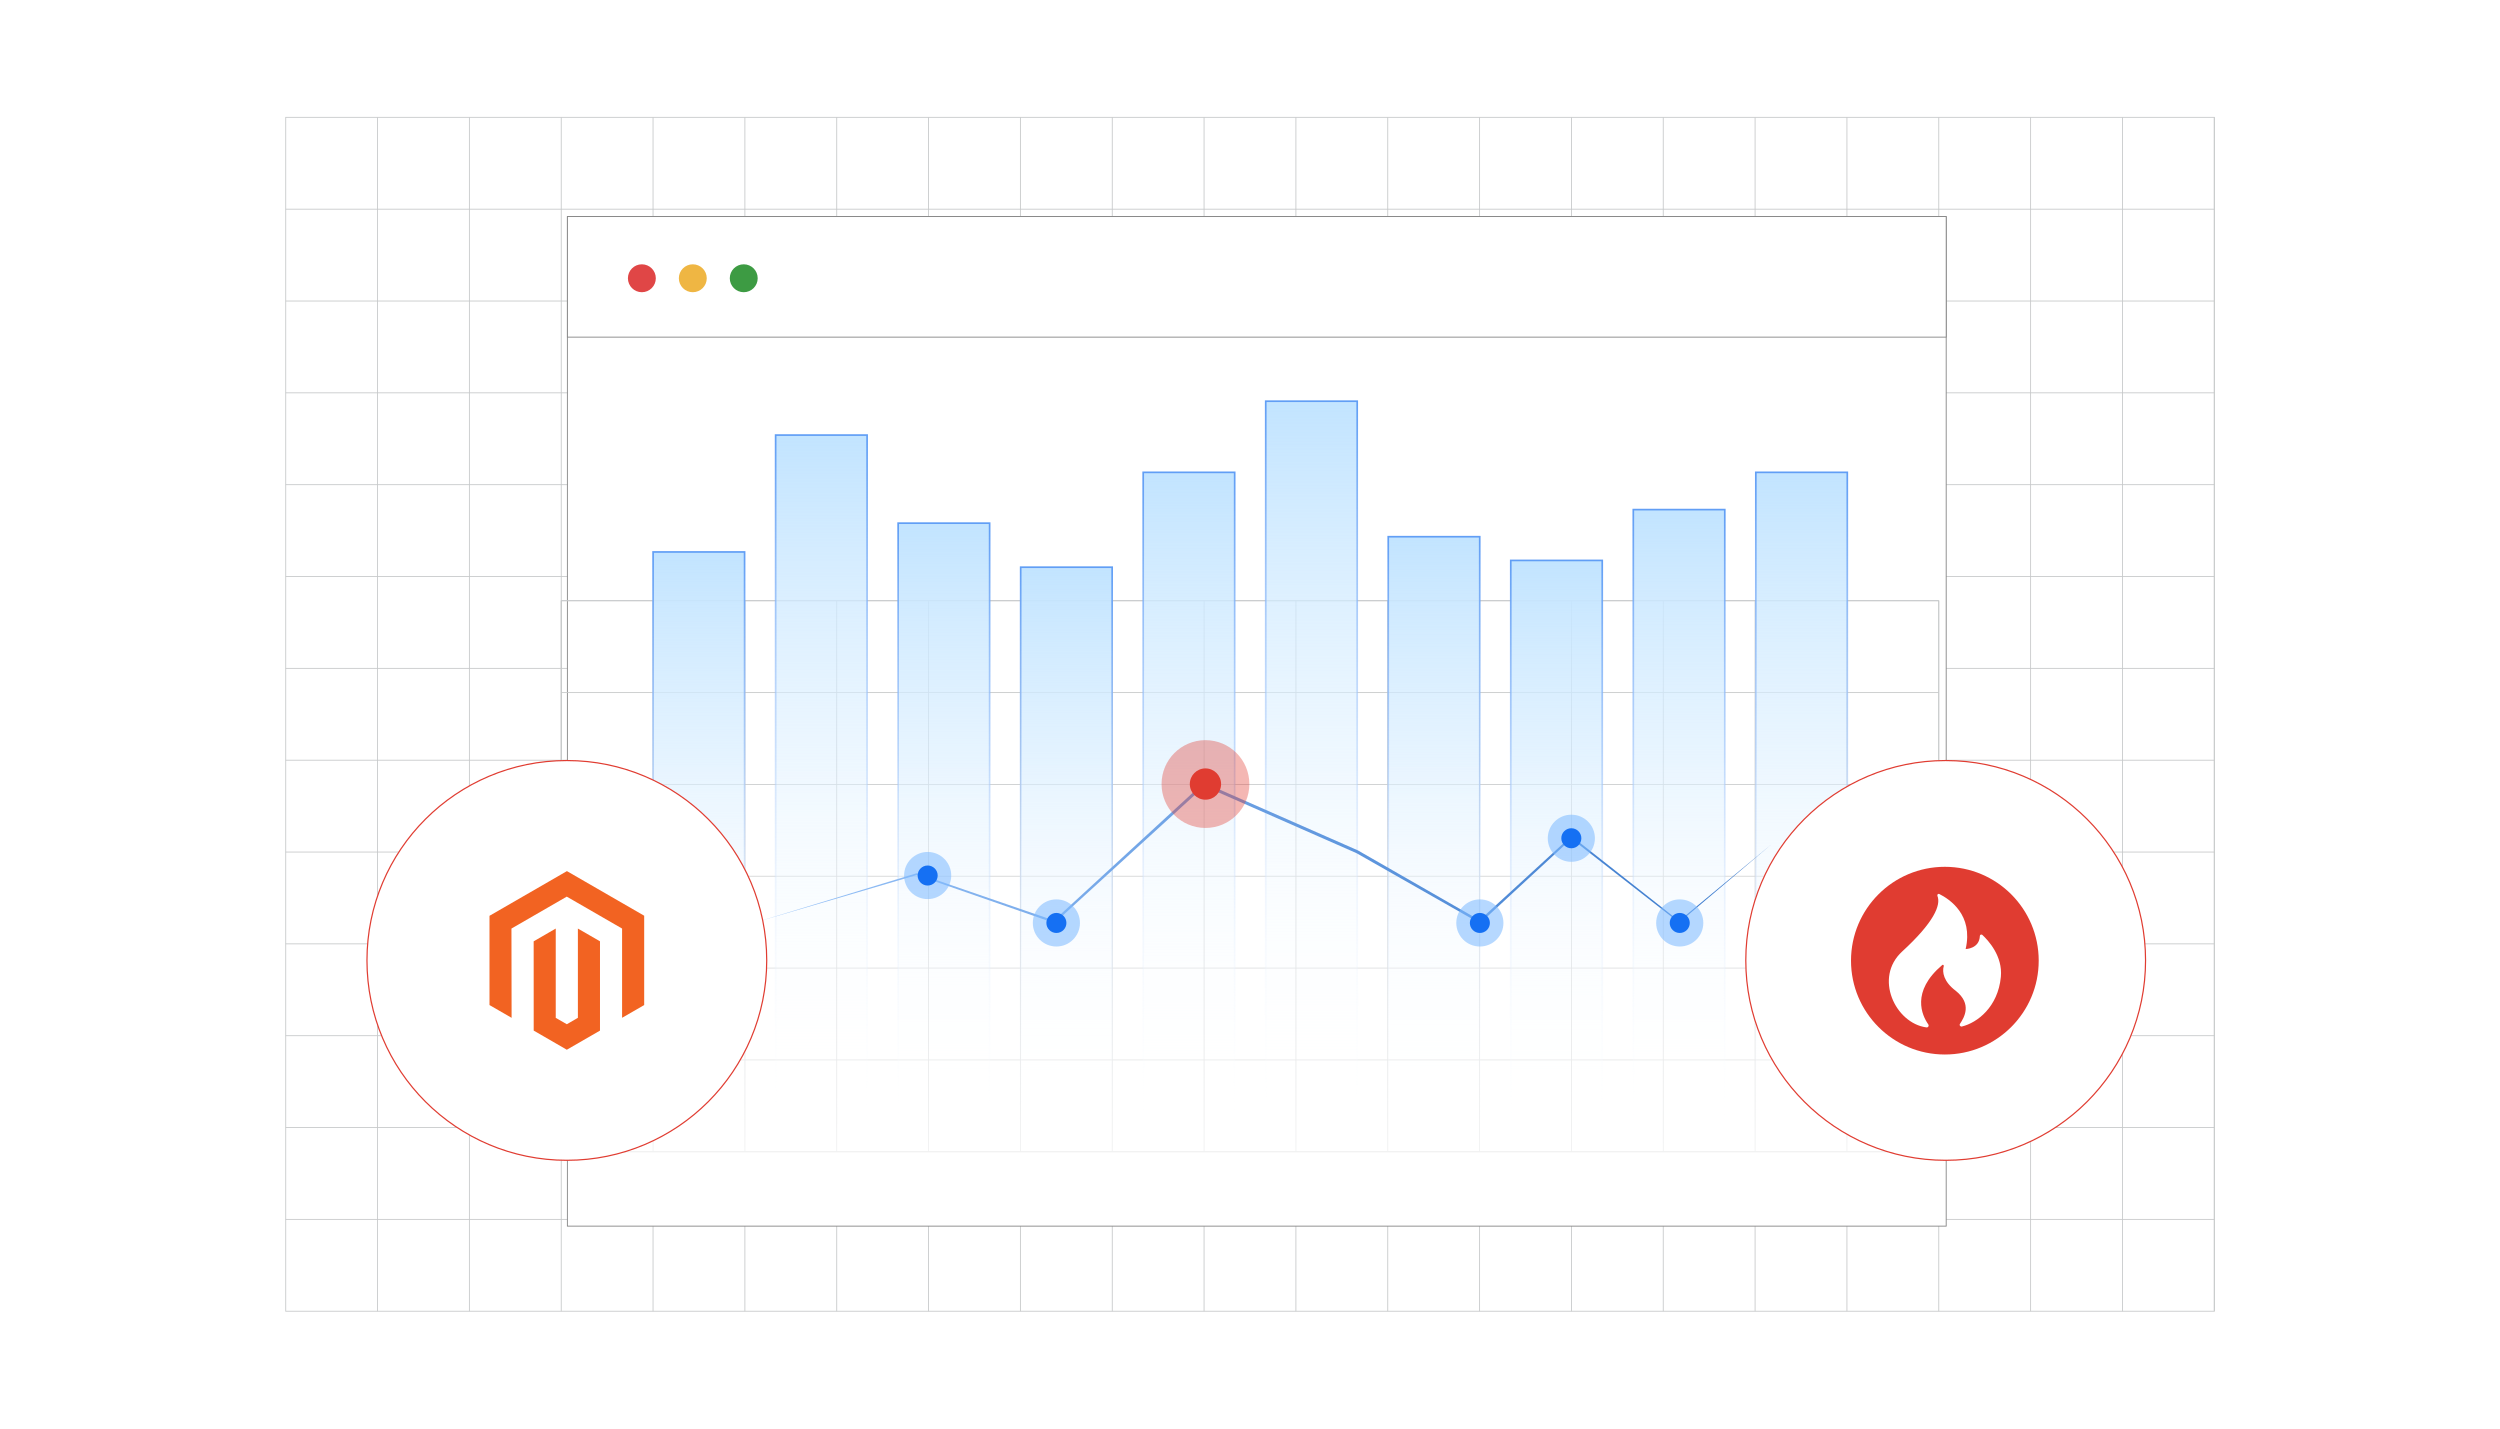 <?xml version="1.0" encoding="UTF-8"?><svg id="Layer_1" xmlns="http://www.w3.org/2000/svg" xmlns:xlink="http://www.w3.org/1999/xlink" viewBox="0 0 350 200"><defs><filter id="drop-shadow-1" filterUnits="userSpaceOnUse"><feOffset dx=".949" dy=".949"/><feGaussianBlur result="blur" stdDeviation="1.423"/><feFlood flood-color="#333" flood-opacity=".08"/><feComposite in2="blur" operator="in"/><feComposite in="SourceGraphic"/></filter><linearGradient id="linear-gradient" x1="97.837" y1="161.223" x2="97.837" y2="77.274" gradientUnits="userSpaceOnUse"><stop offset=".001" stop-color="#fff" stop-opacity="0"/><stop offset=".999" stop-color="#c2e4ff"/></linearGradient><linearGradient id="linear-gradient-2" x1="97.837" y1="161.341" x2="97.837" y2="77.155" gradientUnits="userSpaceOnUse"><stop offset=".001" stop-color="#fff" stop-opacity="0"/><stop offset=".999" stop-color="#619ef5"/></linearGradient><linearGradient id="linear-gradient-3" x1="114.991" x2="114.991" y2="60.911" xlink:href="#linear-gradient"/><linearGradient id="linear-gradient-4" x1="114.991" x2="114.991" y2="60.792" xlink:href="#linear-gradient-2"/><linearGradient id="linear-gradient-5" x1="132.144" x2="132.144" y2="73.242" xlink:href="#linear-gradient"/><linearGradient id="linear-gradient-6" x1="132.144" x2="132.144" y2="73.124" xlink:href="#linear-gradient-2"/><linearGradient id="linear-gradient-7" x1="149.298" x2="149.298" y2="79.408" xlink:href="#linear-gradient"/><linearGradient id="linear-gradient-8" x1="149.298" x2="149.298" y2="79.29" xlink:href="#linear-gradient-2"/><linearGradient id="linear-gradient-9" x1="166.451" x2="166.451" y2="66.128" xlink:href="#linear-gradient"/><linearGradient id="linear-gradient-10" x1="166.451" x2="166.451" y2="66.009" xlink:href="#linear-gradient-2"/><linearGradient id="linear-gradient-11" x1="183.605" x2="183.605" y2="56.168" xlink:href="#linear-gradient"/><linearGradient id="linear-gradient-12" x1="183.605" x2="183.605" y2="56.049" xlink:href="#linear-gradient-2"/><linearGradient id="linear-gradient-13" x1="200.758" x2="200.758" y2="75.139" xlink:href="#linear-gradient"/><linearGradient id="linear-gradient-14" x1="200.758" x2="200.758" y2="75.021" xlink:href="#linear-gradient-2"/><linearGradient id="linear-gradient-15" x1="217.911" x2="217.911" y2="78.46" xlink:href="#linear-gradient"/><linearGradient id="linear-gradient-16" x1="217.911" x2="217.911" y2="78.341" xlink:href="#linear-gradient-2"/><linearGradient id="linear-gradient-17" x1="235.065" x2="235.065" y2="71.345" xlink:href="#linear-gradient"/><linearGradient id="linear-gradient-18" x1="235.065" x2="235.065" y2="71.227" xlink:href="#linear-gradient-2"/><linearGradient id="linear-gradient-19" x1="252.218" x2="252.218" y2="66.128" xlink:href="#linear-gradient"/><linearGradient id="linear-gradient-20" x1="252.218" x2="252.218" y2="66.009" xlink:href="#linear-gradient-2"/><linearGradient id="linear-gradient-21" x1="-186.287" y1="2479.188" x2="-186.287" y2="2421.325" gradientTransform="translate(361.287 2584.919) scale(1 -1)" gradientUnits="userSpaceOnUse"><stop offset="0" stop-color="#fff" stop-opacity="0"/><stop offset=".575" stop-color="#fff" stop-opacity=".585"/><stop offset="1" stop-color="#fff"/></linearGradient><linearGradient id="New_Gradient_Swatch" x1="106.037" y1="119.419" x2="248.252" y2="119.419" gradientUnits="userSpaceOnUse"><stop offset=".001" stop-color="#97c2f8"/><stop offset=".999" stop-color="#3878cb"/></linearGradient><filter id="drop-shadow-2" filterUnits="userSpaceOnUse"><feOffset dx=".949" dy=".949"/><feGaussianBlur result="blur-2" stdDeviation="1.423"/><feFlood flood-color="#333" flood-opacity=".08"/><feComposite in2="blur-2" operator="in"/><feComposite in="SourceGraphic"/></filter><filter id="drop-shadow-3" filterUnits="userSpaceOnUse"><feOffset dx=".949" dy=".949"/><feGaussianBlur result="blur-3" stdDeviation="1.423"/><feFlood flood-color="#333" flood-opacity=".08"/><feComposite in2="blur-3" operator="in"/><feComposite in="SourceGraphic"/></filter></defs><rect width="350" height="200" fill="#fff" stroke-width="0"/><rect x="40.002" y="16.427" width="269.998" height="167.144" fill="none" stroke="#c6c8c9" stroke-miterlimit="10" stroke-width=".119"/><polyline points="40 170.714 52.858 170.714 65.716 170.714 78.574 170.714 91.427 170.714 104.285 170.714 117.143 170.714 130.001 170.714 142.859 170.714 155.717 170.714 168.57 170.714 181.428 170.714 194.286 170.714 207.144 170.714 220.002 170.714 232.855 170.714 245.713 170.714 258.571 170.714 271.429 170.714 284.287 170.714 297.145 170.714 309.998 170.714" fill="none" stroke="#c6c8c9" stroke-miterlimit="10" stroke-width=".119"/><polyline points="40 157.856 52.858 157.856 65.716 157.856 78.574 157.856 91.427 157.856 104.285 157.856 117.143 157.856 130.001 157.856 142.859 157.856 155.717 157.856 168.57 157.856 181.428 157.856 194.286 157.856 207.144 157.856 220.002 157.856 232.855 157.856 245.713 157.856 258.571 157.856 271.429 157.856 284.287 157.856 297.145 157.856 309.998 157.856" fill="none" stroke="#c6c8c9" stroke-miterlimit="10" stroke-width=".119"/><polyline points="309.998 144.998 297.145 144.998 284.287 144.998 271.429 144.998 258.571 144.998 245.713 144.998 232.855 144.998 220.002 144.998 207.144 144.998 194.286 144.998 181.428 144.998 168.57 144.998 155.717 144.998 142.859 144.998 130.001 144.998 117.143 144.998 104.285 144.998 91.427 144.998 78.574 144.998 65.716 144.998 52.858 144.998 40 144.998" fill="none" stroke="#c6c8c9" stroke-miterlimit="10" stroke-width=".119"/><polyline points="40 132.14 52.858 132.14 65.716 132.14 78.574 132.14 91.427 132.14 104.285 132.14 117.143 132.14 130.001 132.14 142.859 132.14 155.717 132.14 168.57 132.14 181.428 132.14 194.286 132.14 207.144 132.14 220.002 132.14 232.855 132.14 245.713 132.14 258.571 132.14 271.429 132.14 284.287 132.14 297.145 132.14 309.998 132.14" fill="none" stroke="#c6c8c9" stroke-miterlimit="10" stroke-width=".119"/><polyline points="40 119.287 52.858 119.287 65.716 119.287 78.574 119.287 91.427 119.287 104.285 119.287 117.143 119.287 130.001 119.287 142.859 119.287 155.717 119.287 168.57 119.287 181.428 119.287 194.286 119.287 207.144 119.287 220.002 119.287 232.855 119.287 245.713 119.287 258.571 119.287 271.429 119.287 284.287 119.287 297.145 119.287 309.998 119.287" fill="none" stroke="#c6c8c9" stroke-miterlimit="10" stroke-width=".119"/><polyline points="40 106.429 52.858 106.429 65.716 106.429 78.574 106.429 91.427 106.429 104.285 106.429 117.143 106.429 130.001 106.429 142.859 106.429 155.717 106.429 168.57 106.429 181.428 106.429 194.286 106.429 207.144 106.429 220.002 106.429 232.855 106.429 245.713 106.429 258.571 106.429 271.429 106.429 284.287 106.429 297.145 106.429 309.998 106.429" fill="none" stroke="#c6c8c9" stroke-miterlimit="10" stroke-width=".119"/><polyline points="40 93.571 52.858 93.571 65.716 93.571 78.574 93.571 91.427 93.571 104.285 93.571 117.143 93.571 130.001 93.571 142.859 93.571 155.717 93.571 168.57 93.571 181.428 93.571 194.286 93.571 207.144 93.571 220.002 93.571 232.855 93.571 245.713 93.571 258.571 93.571 271.429 93.571 284.287 93.571 297.145 93.571 309.998 93.571" fill="none" stroke="#c6c8c9" stroke-miterlimit="10" stroke-width=".119"/><polyline points="40 80.713 52.858 80.713 65.716 80.713 78.574 80.713 91.427 80.713 104.285 80.713 117.143 80.713 130.001 80.713 142.859 80.713 155.717 80.713 168.57 80.713 181.428 80.713 194.286 80.713 207.144 80.713 220.002 80.713 232.855 80.713 245.713 80.713 258.571 80.713 271.429 80.713 284.287 80.713 297.145 80.713 309.998 80.713" fill="none" stroke="#c6c8c9" stroke-miterlimit="10" stroke-width=".119"/><polyline points="40 67.855 52.858 67.855 65.716 67.855 78.574 67.855 91.427 67.855 104.285 67.855 117.143 67.855 130.001 67.855 142.859 67.855 155.717 67.855 168.57 67.855 181.428 67.855 194.286 67.855 207.144 67.855 220.002 67.855 232.855 67.855 245.713 67.855 258.571 67.855 271.429 67.855 284.287 67.855 297.145 67.855 309.998 67.855" fill="none" stroke="#c6c8c9" stroke-miterlimit="10" stroke-width=".119"/><polyline points="40 54.997 52.858 54.997 65.716 54.997 78.574 54.997 91.427 54.997 104.285 54.997 117.143 54.997 130.001 54.997 142.859 54.997 155.717 54.997 168.57 54.997 181.428 54.997 194.286 54.997 207.144 54.997 220.002 54.997 232.855 54.997 245.713 54.997 258.571 54.997 271.429 54.997 284.287 54.997 297.145 54.997 309.998 54.997" fill="none" stroke="#c6c8c9" stroke-miterlimit="10" stroke-width=".119"/><polyline points="40 42.144 52.858 42.144 65.716 42.144 78.574 42.144 91.427 42.144 104.285 42.144 117.143 42.144 130.001 42.144 142.859 42.144 155.717 42.144 168.57 42.144 181.428 42.144 194.286 42.144 207.144 42.144 220.002 42.144 232.855 42.144 245.713 42.144 258.571 42.144 271.429 42.144 284.287 42.144 297.145 42.144 309.998 42.144" fill="none" stroke="#c6c8c9" stroke-miterlimit="10" stroke-width=".119"/><polyline points="40 29.286 52.858 29.286 65.716 29.286 78.574 29.286 91.427 29.286 104.285 29.286 117.143 29.286 130.001 29.286 142.859 29.286 155.717 29.286 168.57 29.286 181.428 29.286 194.286 29.286 207.144 29.286 220.002 29.286 232.855 29.286 245.713 29.286 258.571 29.286 271.429 29.286 284.287 29.286 297.145 29.286 309.998 29.286" fill="none" stroke="#c6c8c9" stroke-miterlimit="10" stroke-width=".119"/><polyline points="310 16.428 310 29.285 310 42.144 310 46.882 310 50.562 310 54.997 310 55.002 310 67.855 310 80.713 310 93.571 310 106.429 310 119.287 310 132.14 310 132.144 310 144.998 310 157.856 310 170.714 310 183.572" fill="none" stroke="#c6c8c9" stroke-miterlimit="10" stroke-width=".119"/><polyline points="297.144 16.428 297.144 29.286 297.144 42.144 297.144 55.002 297.144 67.856 297.144 80.713 297.144 93.571 297.144 106.429 297.144 119.287 297.144 132.145 297.144 144.999 297.144 157.857 297.144 170.714 297.144 183.572" fill="none" stroke="#c6c8c9" stroke-miterlimit="10" stroke-width=".119"/><polyline points="284.286 16.428 284.286 29.286 284.286 42.144 284.286 55.002 284.286 67.856 284.286 80.713 284.286 93.571 284.286 106.429 284.286 119.287 284.286 132.145 284.286 144.999 284.286 157.857 284.286 170.714 284.286 183.572" fill="none" stroke="#c6c8c9" stroke-miterlimit="10" stroke-width=".119"/><polyline points="271.428 16.428 271.428 29.286 271.428 42.144 271.428 55.002 271.428 67.856 271.428 80.713 271.428 93.571 271.428 106.429 271.428 119.287 271.428 132.145 271.428 144.999 271.428 157.857 271.428 170.714 271.428 183.572" fill="none" stroke="#c6c8c9" stroke-miterlimit="10" stroke-width=".119"/><polyline points="258.57 16.428 258.57 29.286 258.57 42.144 258.57 55.002 258.57 67.856 258.57 80.713 258.57 93.571 258.57 106.429 258.57 119.287 258.57 132.145 258.57 144.999 258.57 157.857 258.57 170.714 258.57 183.572" fill="none" stroke="#c6c8c9" stroke-miterlimit="10" stroke-width=".119"/><polyline points="245.712 16.428 245.712 29.286 245.712 42.144 245.712 55.002 245.712 67.856 245.712 80.713 245.712 93.571 245.712 106.429 245.712 119.287 245.712 132.145 245.712 144.999 245.712 157.857 245.712 170.714 245.712 183.572" fill="none" stroke="#c6c8c9" stroke-miterlimit="10" stroke-width=".119"/><polyline points="232.854 16.428 232.854 29.286 232.854 42.144 232.854 55.002 232.854 67.856 232.854 80.713 232.854 93.571 232.854 106.429 232.854 119.287 232.854 132.145 232.854 144.999 232.854 157.857 232.854 170.714 232.854 183.572" fill="none" stroke="#c6c8c9" stroke-miterlimit="10" stroke-width=".119"/><polyline points="220.001 16.428 220.001 29.286 220.001 42.144 220.001 55.002 220.001 67.856 220.001 80.713 220.001 93.571 220.001 106.429 220.001 119.287 220.001 132.145 220.001 144.999 220.001 157.857 220.001 170.714 220.001 183.572" fill="none" stroke="#c6c8c9" stroke-miterlimit="10" stroke-width=".119"/><polyline points="207.143 16.428 207.143 29.286 207.143 42.144 207.143 55.002 207.143 67.856 207.143 80.713 207.143 93.571 207.143 106.429 207.143 119.287 207.143 132.145 207.143 144.999 207.143 157.857 207.143 170.714 207.143 183.572" fill="none" stroke="#c6c8c9" stroke-miterlimit="10" stroke-width=".119"/><polyline points="194.285 16.428 194.285 29.286 194.285 42.144 194.285 55.002 194.285 67.856 194.285 80.713 194.285 93.571 194.285 106.429 194.285 119.287 194.285 132.145 194.285 144.999 194.285 157.857 194.285 170.714 194.285 183.572" fill="none" stroke="#c6c8c9" stroke-miterlimit="10" stroke-width=".119"/><polyline points="181.427 16.428 181.427 29.286 181.427 42.144 181.427 55.002 181.427 67.856 181.427 80.713 181.427 93.571 181.427 106.429 181.427 119.287 181.427 132.145 181.427 144.999 181.427 157.857 181.427 170.714 181.427 183.572" fill="none" stroke="#c6c8c9" stroke-miterlimit="10" stroke-width=".119"/><polyline points="168.569 16.428 168.569 29.286 168.569 42.144 168.569 55.002 168.569 67.856 168.569 80.713 168.569 93.571 168.569 106.429 168.569 119.287 168.569 132.145 168.569 144.999 168.569 157.857 168.569 170.714 168.569 183.572" fill="none" stroke="#c6c8c9" stroke-miterlimit="10" stroke-width=".119"/><polyline points="155.716 16.428 155.716 29.286 155.716 42.144 155.716 55.002 155.716 67.856 155.716 80.713 155.716 93.571 155.716 106.429 155.716 119.287 155.716 132.145 155.716 144.999 155.716 157.857 155.716 170.714 155.716 183.572" fill="none" stroke="#c6c8c9" stroke-miterlimit="10" stroke-width=".119"/><polyline points="142.858 16.428 142.858 29.286 142.858 42.144 142.858 55.002 142.858 67.856 142.858 80.713 142.858 93.571 142.858 106.429 142.858 119.287 142.858 132.145 142.858 144.999 142.858 157.857 142.858 170.714 142.858 183.572" fill="none" stroke="#c6c8c9" stroke-miterlimit="10" stroke-width=".119"/><polyline points="130 16.428 130 29.286 130 42.144 130 55.002 130 67.856 130 80.713 130 93.571 130 106.429 130 119.287 130 132.145 130 144.999 130 157.857 130 170.714 130 183.572" fill="none" stroke="#c6c8c9" stroke-miterlimit="10" stroke-width=".119"/><polyline points="117.142 16.428 117.142 29.286 117.142 42.144 117.142 55.002 117.142 67.856 117.142 80.713 117.142 93.571 117.142 106.429 117.142 119.287 117.142 132.145 117.142 144.999 117.142 157.857 117.142 170.714 117.142 183.572" fill="none" stroke="#c6c8c9" stroke-miterlimit="10" stroke-width=".119"/><polyline points="104.284 16.428 104.284 29.286 104.284 42.144 104.284 55.002 104.284 67.856 104.284 80.713 104.284 93.571 104.284 106.429 104.284 119.287 104.284 132.145 104.284 144.999 104.284 157.857 104.284 170.714 104.284 183.572" fill="none" stroke="#c6c8c9" stroke-miterlimit="10" stroke-width=".119"/><polyline points="91.426 16.428 91.426 29.286 91.426 42.144 91.426 55.002 91.426 67.856 91.426 80.713 91.426 93.571 91.426 106.429 91.426 119.287 91.426 132.145 91.426 144.999 91.426 157.857 91.426 170.714 91.426 183.572" fill="none" stroke="#c6c8c9" stroke-miterlimit="10" stroke-width=".119"/><polyline points="78.573 16.428 78.573 29.286 78.573 42.144 78.573 55.002 78.573 67.856 78.573 80.713 78.573 93.571 78.573 106.429 78.573 119.287 78.573 132.145 78.573 144.999 78.573 157.857 78.573 170.714 78.573 183.572" fill="none" stroke="#c6c8c9" stroke-miterlimit="10" stroke-width=".119"/><polyline points="65.715 16.428 65.715 29.286 65.715 42.144 65.715 55.002 65.715 67.856 65.715 80.713 65.715 93.571 65.715 106.429 65.715 119.287 65.715 132.145 65.715 144.999 65.715 157.857 65.715 170.714 65.715 183.572" fill="none" stroke="#c6c8c9" stroke-miterlimit="10" stroke-width=".119"/><polyline points="52.857 16.428 52.857 29.286 52.857 42.144 52.857 55.002 52.857 67.856 52.857 80.713 52.857 93.571 52.857 106.429 52.857 119.287 52.857 132.145 52.857 144.999 52.857 157.857 52.857 170.714 52.857 183.572" fill="none" stroke="#c6c8c9" stroke-miterlimit="10" stroke-width=".119"/><g filter="url(#drop-shadow-1)"><rect x="78.482" y="29.371" width="193.035" height="141.338" fill="#fff" stroke="gray" stroke-miterlimit="10" stroke-width=".119"/><rect x="78.483" y="29.373" width="193.035" height="16.876" fill="#fff" stroke="gray" stroke-miterlimit="10" stroke-width=".119"/><circle cx="88.912" cy="38.007" r="1.954" fill="#e04646" stroke-width="0"/><circle cx="96.043" cy="38.007" r="1.954" fill="#efb643" stroke-width="0"/><circle cx="103.175" cy="38.007" r="1.954" fill="#3d9b43" stroke-width="0"/></g><rect x="78.572" y="84.103" width="192.855" height="77.143" fill="none" stroke="#c6c8c9" stroke-miterlimit="10" stroke-width=".119"/><polyline points="271.428 161.247 258.57 161.247 245.716 161.247 232.858 161.247 220 161.247 207.143 161.247 194.285 161.247 181.431 161.247 168.573 161.247 155.715 161.247 142.857 161.247 130 161.247 117.141 161.247 104.288 161.247 91.43 161.247 78.572 161.247" fill="none" stroke="#c6c8c9" stroke-miterlimit="10" stroke-width=".119"/><polyline points="78.572 148.389 91.43 148.389 104.288 148.389 117.141 148.389 130 148.389 142.857 148.389 155.715 148.389 168.573 148.389 181.431 148.389 194.285 148.389 207.143 148.389 220 148.389 232.858 148.389 245.716 148.389 258.57 148.389 271.428 148.389" fill="none" stroke="#c6c8c9" stroke-miterlimit="10" stroke-width=".119"/><polyline points="271.428 135.531 258.57 135.531 245.716 135.531 232.858 135.531 220 135.531 207.143 135.531 194.285 135.531 181.431 135.531 168.573 135.531 155.715 135.531 142.857 135.531 130 135.531 117.141 135.531 104.288 135.531 91.43 135.531 78.572 135.531" fill="none" stroke="#c6c8c9" stroke-miterlimit="10" stroke-width=".119"/><polyline points="78.572 122.673 91.43 122.673 104.288 122.673 117.141 122.673 130 122.673 142.857 122.673 155.715 122.673 168.573 122.673 181.431 122.673 194.285 122.673 207.143 122.673 220 122.673 232.858 122.673 245.716 122.673 258.57 122.673 271.428 122.673" fill="none" stroke="#c6c8c9" stroke-miterlimit="10" stroke-width=".119"/><polyline points="78.572 109.82 91.43 109.82 104.288 109.82 117.141 109.82 130 109.82 142.857 109.82 155.715 109.82 168.573 109.82 181.431 109.82 194.285 109.82 207.143 109.82 220 109.82 232.858 109.82 245.716 109.82 258.57 109.82 271.428 109.82" fill="none" stroke="#c6c8c9" stroke-miterlimit="10" stroke-width=".119"/><polyline points="78.572 96.962 91.43 96.962 104.288 96.962 117.141 96.962 130 96.962 142.857 96.962 155.715 96.962 168.573 96.962 181.431 96.962 194.285 96.962 207.143 96.962 220 96.962 232.858 96.962 245.716 96.962 258.57 96.962 271.428 96.962" fill="none" stroke="#c6c8c9" stroke-miterlimit="10" stroke-width=".119"/><polyline points="78.572 84.103 91.43 84.103 104.288 84.103 117.141 84.103 130 84.103 142.857 84.103 155.715 84.103 168.573 84.103 181.431 84.103 194.285 84.103 207.143 84.103 220 84.103 232.858 84.103 245.716 84.103 258.57 84.103 271.428 84.103" fill="none" stroke="#c6c8c9" stroke-miterlimit="10" stroke-width=".119"/><polyline points="271.428 84.103 271.428 96.962 271.428 109.82 271.428 122.673 271.428 122.677 271.428 135.531 271.428 148.389 271.428 161.247" fill="none" stroke="#c6c8c9" stroke-miterlimit="10" stroke-width=".119"/><polyline points="258.57 161.247 258.57 148.389 258.57 135.531 258.57 122.677 258.57 122.673 258.57 109.82 258.57 96.962 258.57 84.103" fill="none" stroke="#c6c8c9" stroke-miterlimit="10" stroke-width=".119"/><polyline points="245.716 161.247 245.716 148.389 245.716 135.531 245.716 122.677 245.716 122.673 245.716 109.82 245.716 96.962 245.716 84.103" fill="none" stroke="#c6c8c9" stroke-miterlimit="10" stroke-width=".119"/><polyline points="232.858 161.247 232.858 148.389 232.858 135.531 232.858 122.677 232.858 122.673 232.858 109.82 232.858 96.962 232.858 84.103" fill="none" stroke="#c6c8c9" stroke-miterlimit="10" stroke-width=".119"/><polyline points="220 161.247 220 148.389 220 135.531 220 122.677 220 122.673 220 109.82 220 96.962 220 84.103" fill="none" stroke="#c6c8c9" stroke-miterlimit="10" stroke-width=".119"/><polyline points="207.143 161.247 207.143 148.389 207.143 135.531 207.143 122.677 207.143 122.673 207.143 109.82 207.143 96.962 207.143 84.103" fill="none" stroke="#c6c8c9" stroke-miterlimit="10" stroke-width=".119"/><polyline points="194.285 161.247 194.285 148.389 194.285 135.531 194.285 122.677 194.285 122.673 194.285 109.82 194.285 96.962 194.285 84.103" fill="none" stroke="#c6c8c9" stroke-miterlimit="10" stroke-width=".119"/><polyline points="181.431 84.103 181.431 96.962 181.431 109.82 181.431 122.673 181.431 122.677 181.431 135.531 181.431 148.389 181.431 161.247" fill="none" stroke="#c6c8c9" stroke-miterlimit="10" stroke-width=".119"/><polyline points="168.573 84.103 168.573 96.962 168.573 109.82 168.573 122.673 168.573 122.677 168.573 135.531 168.573 148.389 168.573 161.247" fill="none" stroke="#c6c8c9" stroke-miterlimit="10" stroke-width=".119"/><polyline points="155.715 161.247 155.715 148.389 155.715 135.531 155.715 122.677 155.715 122.673 155.715 109.82 155.715 96.962 155.715 84.103" fill="none" stroke="#c6c8c9" stroke-miterlimit="10" stroke-width=".119"/><polyline points="142.857 84.103 142.857 96.962 142.857 109.82 142.857 122.673 142.857 122.677 142.857 135.531 142.857 148.389 142.857 161.247" fill="none" stroke="#c6c8c9" stroke-miterlimit="10" stroke-width=".119"/><polyline points="130 84.103 130 96.962 130 109.82 130 122.673 130 122.677 130 135.531 130 148.389 130 161.247" fill="none" stroke="#c6c8c9" stroke-miterlimit="10" stroke-width=".119"/><polyline points="117.141 161.247 117.141 148.389 117.141 135.531 117.141 122.677 117.141 122.673 117.141 109.82 117.141 96.962 117.141 84.103" fill="none" stroke="#c6c8c9" stroke-miterlimit="10" stroke-width=".119"/><polyline points="104.288 161.247 104.288 148.389 104.288 135.531 104.288 122.677 104.288 122.673 104.288 109.82 104.288 96.962 104.288 84.103" fill="none" stroke="#c6c8c9" stroke-miterlimit="10" stroke-width=".119"/><polyline points="91.43 161.247 91.43 148.389 91.43 135.531 91.43 122.677 91.43 122.673 91.43 109.82 91.43 96.962 91.43 84.103" fill="none" stroke="#c6c8c9" stroke-miterlimit="10" stroke-width=".119"/><polyline points="78.572 84.103 78.572 96.962 78.572 109.82 78.572 122.673 78.572 122.677 78.572 135.531 78.572 148.389 78.572 161.247" fill="none" stroke="#c6c8c9" stroke-miterlimit="10" stroke-width=".119"/><rect x="91.434" y="77.274" width="12.806" height="83.949" fill="url(#linear-gradient)" stroke="url(#linear-gradient-2)" stroke-miterlimit="10" stroke-width=".237"/><rect x="108.588" y="60.911" width="12.806" height="100.312" fill="url(#linear-gradient-3)" stroke="url(#linear-gradient-4)" stroke-miterlimit="10" stroke-width=".237"/><rect x="125.741" y="73.242" width="12.806" height="87.981" fill="url(#linear-gradient-5)" stroke="url(#linear-gradient-6)" stroke-miterlimit="10" stroke-width=".237"/><rect x="142.895" y="79.408" width="12.806" height="81.815" fill="url(#linear-gradient-7)" stroke="url(#linear-gradient-8)" stroke-miterlimit="10" stroke-width=".237"/><rect x="160.048" y="66.128" width="12.806" height="95.095" fill="url(#linear-gradient-9)" stroke="url(#linear-gradient-10)" stroke-miterlimit="10" stroke-width=".237"/><rect x="177.202" y="56.168" width="12.806" height="105.055" fill="url(#linear-gradient-11)" stroke="url(#linear-gradient-12)" stroke-miterlimit="10" stroke-width=".237"/><rect x="194.355" y="75.139" width="12.806" height="86.083" fill="url(#linear-gradient-13)" stroke="url(#linear-gradient-14)" stroke-miterlimit="10" stroke-width=".237"/><rect x="211.508" y="78.46" width="12.806" height="82.763" fill="url(#linear-gradient-15)" stroke="url(#linear-gradient-16)" stroke-miterlimit="10" stroke-width=".237"/><rect x="228.662" y="71.345" width="12.806" height="89.878" fill="url(#linear-gradient-17)" stroke="url(#linear-gradient-18)" stroke-miterlimit="10" stroke-width=".237"/><rect x="245.815" y="66.128" width="12.806" height="95.095" fill="url(#linear-gradient-19)" stroke="url(#linear-gradient-20)" stroke-miterlimit="10" stroke-width=".237"/><rect x="82.988" y="105.731" width="184.024" height="57.863" fill="url(#linear-gradient-21)" opacity=".77" stroke-width="0"/><polygon points="106.037 129.049 128.293 122.265 128.33 122.254 128.368 122.267 147.634 128.898 147.474 128.931 168.429 109.662 168.532 109.568 168.66 109.624 190.095 119.05 190.105 119.055 190.115 119.06 207.25 128.893 207.04 128.917 219.902 117.125 219.994 117.041 220.091 117.118 235.122 128.976 235.005 128.978 248.032 118.181 235.125 129.12 235.067 129.169 235.007 129.122 219.911 117.348 220.1 117.34 207.282 129.181 207.186 129.269 207.072 129.204 189.9 119.436 189.92 119.447 168.488 110.015 168.718 109.977 147.69 129.167 147.619 129.231 147.53 129.2 128.288 122.496 128.363 122.498 106.037 129.049" fill="url(#New_Gradient_Swatch)" stroke-width="0"/><circle cx="147.895" cy="129.213" r="3.3" fill="#7fbaff" opacity=".57" stroke-width="0"/><circle cx="147.895" cy="129.213" r="1.403" fill="#1570f3" stroke-width="0"/><circle cx="168.764" cy="109.768" r="6.146" fill="#e03c31" opacity=".37" stroke-width="0"/><circle cx="168.763" cy="109.767" r="2.191" fill="#e03c31" stroke-width="0"/><circle cx="207.181" cy="129.213" r="3.3" fill="#7fbaff" opacity=".57" stroke-width="0"/><circle cx="207.181" cy="129.213" r="1.403" fill="#1570f3" stroke-width="0"/><circle cx="219.987" cy="117.356" r="3.3" fill="#7fbaff" opacity=".57" stroke-width="0"/><circle cx="219.987" cy="117.356" r="1.403" fill="#1570f3" stroke-width="0"/><circle cx="235.164" cy="129.213" r="3.3" fill="#7fbaff" opacity=".57" stroke-width="0"/><circle cx="235.164" cy="129.213" r="1.403" fill="#1570f3" stroke-width="0"/><circle cx="129.872" cy="122.573" r="3.3" fill="#7fbaff" opacity=".57" stroke-width="0"/><circle cx="129.872" cy="122.573" r="1.403" fill="#1570f3" stroke-width="0"/><g filter="url(#drop-shadow-2)"><circle cx="78.409" cy="133.51" r="27.983" fill="#fff" stroke="#e03c31" stroke-miterlimit="10" stroke-width=".17"/><polygon points="78.42 121.007 67.581 127.263 67.581 139.759 70.675 141.548 70.654 129.049 78.398 124.579 86.143 129.049 86.143 141.542 89.237 139.759 89.237 127.252 78.42 121.007" fill="#f26322" stroke-width="0"/><polygon points="79.955 141.545 78.409 142.444 76.855 141.553 76.855 129.049 73.764 130.835 73.769 143.334 78.406 146.013 83.049 143.334 83.049 130.835 79.955 129.049 79.955 141.545" fill="#f26322" stroke-width="0"/></g><g filter="url(#drop-shadow-3)"><circle cx="271.445" cy="133.51" r="27.983" fill="#fff" stroke="#e03c31" stroke-miterlimit="10" stroke-width=".17"/><circle cx="271.331" cy="133.543" r="13.139" fill="#e03c31" stroke-width="0"/><path d="M269.003,142.455c.153.214-.031.49-.276.429-4.318-.582-7.381-6.952-3.369-10.627,4.441-4.073,5.452-6.493,4.931-7.779-.061-.184.092-.337.245-.276,1.47.735,4.808,2.94,3.706,7.718,0,0,1.929-.031,1.991-1.838,0-.184.214-.245.337-.153.827.766,2.879,2.971,2.603,5.88-.398,4.226-3.308,6.432-5.452,6.952-.214.061-.398-.184-.276-.367.613-.919,1.715-2.787-.582-4.625-1.715-1.286-1.929-2.634-1.685-3.461.031-.153-.122-.245-.214-.153-4.41,3.736-2.818,7.075-1.96,8.3Z" fill="#fff" stroke-width="0"/></g></svg>